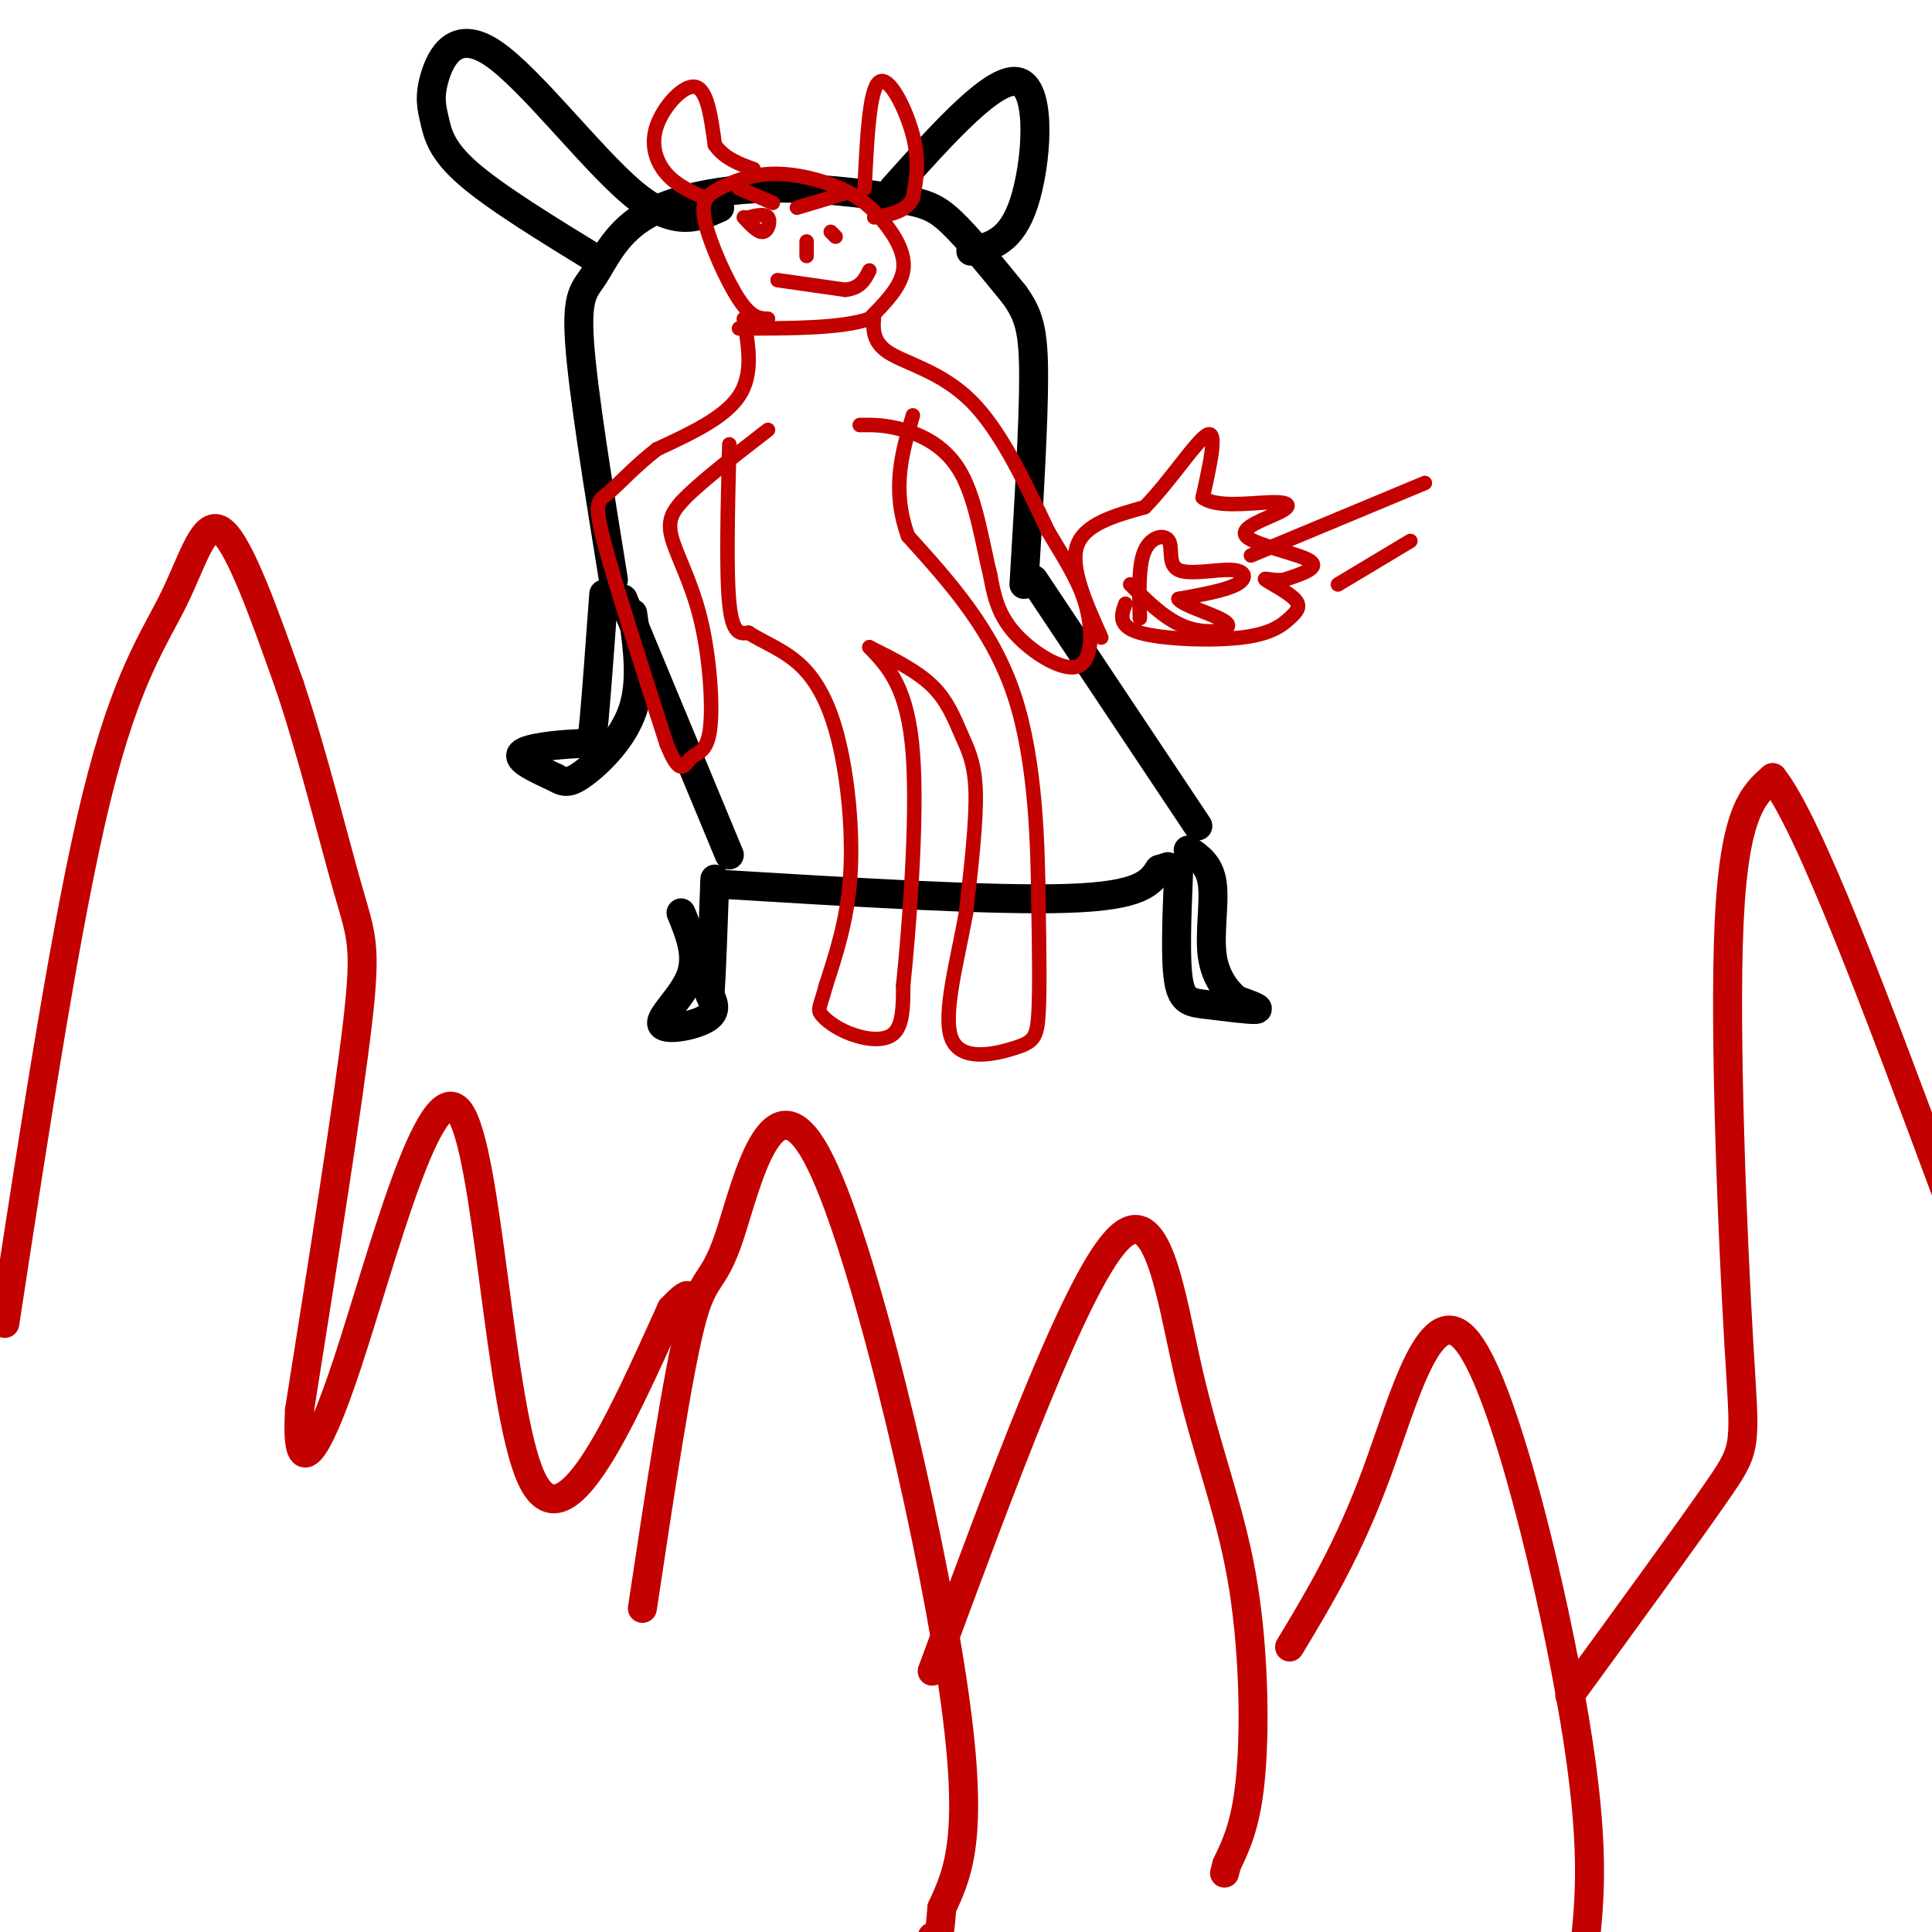<svg viewBox='0 0 400 400' version='1.1' xmlns='http://www.w3.org/2000/svg' xmlns:xlink='http://www.w3.org/1999/xlink'><g fill='none' stroke='rgb(195,1,1)' stroke-width='6' stroke-linecap='round' stroke-linejoin='round'><path d='M1,274c6.435,-42.036 12.869,-84.071 19,-109c6.131,-24.929 11.958,-32.750 16,-41c4.042,-8.250 6.298,-16.929 10,-14c3.702,2.929 8.851,17.464 14,32'/><path d='M60,142c4.619,13.738 9.167,32.083 12,42c2.833,9.917 3.952,11.405 2,28c-1.952,16.595 -6.976,48.298 -12,80'/><path d='M62,292c-0.839,14.587 3.064,11.054 10,-10c6.936,-21.054 16.906,-59.630 23,-52c6.094,7.630 8.313,61.466 15,76c6.687,14.534 17.844,-10.233 29,-35'/><path d='M139,271c5.167,-5.500 3.583,-1.750 2,2'/><path d='M133,333c3.640,-24.198 7.279,-48.396 10,-59c2.721,-10.604 4.523,-7.616 8,-18c3.477,-10.384 8.628,-34.142 18,-17c9.372,17.142 22.963,75.183 28,108c5.037,32.817 1.518,40.408 -2,48'/><path d='M195,395c-0.667,9.000 -1.333,7.500 -2,6'/><path d='M193,346c14.671,-39.697 29.343,-79.394 38,-89c8.657,-9.606 11.300,10.879 15,27c3.700,16.121 8.458,27.879 11,42c2.542,14.121 2.869,30.606 2,41c-0.869,10.394 -2.935,14.697 -5,19'/><path d='M254,386c-0.833,3.167 -0.417,1.583 0,0'/><path d='M267,341c6.101,-10.125 12.202,-20.250 18,-36c5.798,-15.750 11.292,-37.125 19,-27c7.708,10.125 17.631,51.750 22,78c4.369,26.250 3.185,37.125 2,48'/><path d='M325,351c12.536,-17.190 25.071,-34.381 31,-43c5.929,-8.619 5.250,-8.667 4,-30c-1.250,-21.333 -3.071,-63.952 -2,-87c1.071,-23.048 5.036,-26.524 9,-30'/><path d='M367,161c7.500,9.333 21.750,47.667 36,86'/></g>
<g fill='none' stroke='rgb(0,0,0)' stroke-width='6' stroke-linecap='round' stroke-linejoin='round'><path d='M141,189c1.786,4.363 3.571,8.726 2,13c-1.571,4.274 -6.500,8.458 -6,10c0.500,1.542 6.429,0.440 9,-1c2.571,-1.440 1.786,-3.220 1,-5'/><path d='M147,206c0.333,-4.833 0.667,-14.417 1,-24'/><path d='M244,181c-0.357,8.774 -0.714,17.548 0,22c0.714,4.452 2.500,4.583 6,5c3.500,0.417 8.714,1.119 10,1c1.286,-0.119 -1.357,-1.060 -4,-2'/><path d='M256,207c-1.810,-1.536 -4.333,-4.375 -5,-9c-0.667,-4.625 0.524,-11.036 0,-15c-0.524,-3.964 -2.762,-5.482 -5,-7'/><path d='M148,183c28.833,1.750 57.667,3.500 73,3c15.333,-0.500 17.167,-3.250 19,-6'/><path d='M240,180c3.167,-1.000 1.583,-0.500 0,0'/><path d='M151,177c0.000,0.000 -22.000,-53.000 -22,-53'/><path d='M248,171c0.000,0.000 -34.000,-51.000 -34,-51'/><path d='M127,120c-3.145,-19.437 -6.289,-38.873 -7,-49c-0.711,-10.127 1.013,-10.944 3,-14c1.987,-3.056 4.237,-8.349 10,-12c5.763,-3.651 15.040,-5.659 25,-6c9.960,-0.341 20.605,0.985 27,2c6.395,1.015 8.542,1.719 12,5c3.458,3.281 8.229,9.141 13,15'/><path d='M210,61c3.000,4.200 4.000,7.200 4,17c0.000,9.800 -1.000,26.400 -2,43'/><path d='M125,123c-0.762,10.452 -1.524,20.905 -2,26c-0.476,5.095 -0.667,4.833 -4,5c-3.333,0.167 -9.810,0.762 -11,2c-1.190,1.238 2.905,3.119 7,5'/><path d='M115,161c1.845,1.083 2.958,1.292 6,-1c3.042,-2.292 8.012,-7.083 10,-13c1.988,-5.917 0.994,-12.958 0,-20'/><path d='M124,54c-10.662,-6.534 -21.324,-13.068 -27,-18c-5.676,-4.932 -6.366,-8.264 -7,-11c-0.634,-2.736 -1.211,-4.878 0,-9c1.211,-4.122 4.211,-10.225 12,-5c7.789,5.225 20.368,21.779 29,29c8.632,7.221 13.316,5.111 18,3'/><path d='M185,39c10.622,-11.844 21.244,-23.689 26,-22c4.756,1.689 3.644,16.911 1,25c-2.644,8.089 -6.822,9.044 -11,10'/></g>
<g fill='none' stroke='rgb(195,1,1)' stroke-width='3' stroke-linecap='round' stroke-linejoin='round'><path d='M159,66c-1.715,-0.063 -3.431,-0.126 -6,-4c-2.569,-3.874 -5.992,-11.559 -7,-16c-1.008,-4.441 0.397,-5.637 3,-7c2.603,-1.363 6.402,-2.893 11,-3c4.598,-0.107 9.995,1.208 14,3c4.005,1.792 6.617,4.059 9,7c2.383,2.941 4.538,6.554 4,10c-0.538,3.446 -3.769,6.723 -7,10'/><path d='M180,66c-5.667,2.000 -16.333,2.000 -27,2'/><path d='M146,41c-2.940,-1.292 -5.881,-2.583 -8,-5c-2.119,-2.417 -3.417,-5.958 -2,-10c1.417,-4.042 5.548,-8.583 8,-8c2.452,0.583 3.226,6.292 4,12'/><path d='M148,30c2.000,2.833 5.000,3.917 8,5'/><path d='M179,39c0.489,-10.222 0.978,-20.444 3,-22c2.022,-1.556 5.578,5.556 7,11c1.422,5.444 0.711,9.222 0,13'/><path d='M189,41c-1.333,2.833 -4.667,3.417 -8,4'/><path d='M155,45c1.711,-0.400 3.422,-0.800 4,0c0.578,0.800 0.022,2.800 -1,3c-1.022,0.200 -2.511,-1.400 -4,-3'/><path d='M153,39c0.000,0.000 7.000,3.000 7,3'/><path d='M173,49c0.000,0.000 -1.000,-1.000 -1,-1'/><path d='M165,43c0.000,0.000 10.000,-3.000 10,-3'/><path d='M161,58c0.000,0.000 14.000,2.000 14,2'/><path d='M175,60c3.167,-0.333 4.083,-2.167 5,-4'/><path d='M167,50c0.000,0.000 0.000,3.000 0,3'/><path d='M154,66c1.000,5.750 2.000,11.500 -1,16c-3.000,4.500 -10.000,7.750 -17,11'/><path d='M136,93c-4.679,3.643 -7.875,7.250 -10,9c-2.125,1.750 -3.179,1.643 -1,10c2.179,8.357 7.589,25.179 13,42'/><path d='M138,154c2.896,7.234 3.635,4.320 5,3c1.365,-1.320 3.356,-1.044 4,-6c0.644,-4.956 -0.057,-15.142 -2,-23c-1.943,-7.858 -5.126,-13.388 -6,-17c-0.874,-3.612 0.563,-5.306 2,-7'/><path d='M141,104c3.333,-3.667 10.667,-9.333 18,-15'/><path d='M181,65c-0.267,2.867 -0.533,5.733 3,8c3.533,2.267 10.867,3.933 17,10c6.133,6.067 11.067,16.533 16,27'/><path d='M217,110c4.217,7.000 6.759,11.000 8,16c1.241,5.000 1.180,11.000 -2,12c-3.180,1.000 -9.480,-3.000 -13,-7c-3.520,-4.000 -4.260,-8.000 -5,-12'/><path d='M205,119c-1.524,-6.083 -2.833,-15.292 -6,-21c-3.167,-5.708 -8.190,-7.917 -12,-9c-3.810,-1.083 -6.405,-1.042 -9,-1'/><path d='M151,92c-0.333,13.250 -0.667,26.500 0,33c0.667,6.500 2.333,6.250 4,6'/><path d='M155,131c2.673,1.844 7.356,3.453 11,7c3.644,3.547 6.250,9.032 8,17c1.750,7.968 2.643,18.419 2,27c-0.643,8.581 -2.821,15.290 -5,22'/><path d='M171,204c-1.226,4.552 -1.793,4.931 -1,6c0.793,1.069 2.944,2.826 6,4c3.056,1.174 7.016,1.764 9,0c1.984,-1.764 1.992,-5.882 2,-10'/><path d='M187,204c1.156,-11.244 3.044,-34.356 2,-48c-1.044,-13.644 -5.022,-17.822 -9,-22'/><path d='M180,134c4.917,2.458 9.833,4.917 13,8c3.167,3.083 4.583,6.792 6,10c1.417,3.208 2.833,5.917 3,12c0.167,6.083 -0.917,15.542 -2,25'/><path d='M200,189c-1.697,9.596 -4.939,21.088 -3,26c1.939,4.912 9.061,3.246 13,2c3.939,-1.246 4.697,-2.070 5,-7c0.303,-4.930 0.152,-13.965 0,-23'/><path d='M215,187c-0.133,-11.667 -0.467,-29.333 -5,-43c-4.533,-13.667 -13.267,-23.333 -22,-33'/><path d='M188,111c-3.500,-9.667 -1.250,-17.333 1,-25'/><path d='M228,132c-3.250,-7.250 -6.500,-14.500 -5,-19c1.500,-4.500 7.750,-6.250 14,-8'/><path d='M237,105c5.111,-5.156 10.889,-14.044 13,-15c2.111,-0.956 0.556,6.022 -1,13'/><path d='M249,103c2.721,2.179 10.025,1.128 14,1c3.975,-0.128 4.622,0.667 2,2c-2.622,1.333 -8.514,3.205 -7,5c1.514,1.795 10.432,3.513 13,5c2.568,1.487 -1.216,2.744 -5,4'/><path d='M266,120c-2.040,0.424 -4.639,-0.516 -4,0c0.639,0.516 4.517,2.489 6,4c1.483,1.511 0.573,2.560 -1,4c-1.573,1.440 -3.808,3.272 -10,4c-6.192,0.728 -16.341,0.351 -21,-1c-4.659,-1.351 -3.830,-3.675 -3,-6'/><path d='M236,128c-0.165,-5.503 -0.330,-11.007 1,-14c1.330,-2.993 4.155,-3.476 5,-2c0.845,1.476 -0.289,4.911 2,6c2.289,1.089 8.001,-0.168 11,0c2.999,0.168 3.285,1.762 1,3c-2.285,1.238 -7.143,2.119 -12,3'/><path d='M244,124c0.738,1.429 8.583,3.500 10,5c1.417,1.500 -3.595,2.429 -8,1c-4.405,-1.429 -8.202,-5.214 -12,-9'/><path d='M259,115c0.000,0.000 36.000,-15.000 36,-15'/><path d='M277,121c0.000,0.000 15.000,-9.000 15,-9'/></g>
</svg>